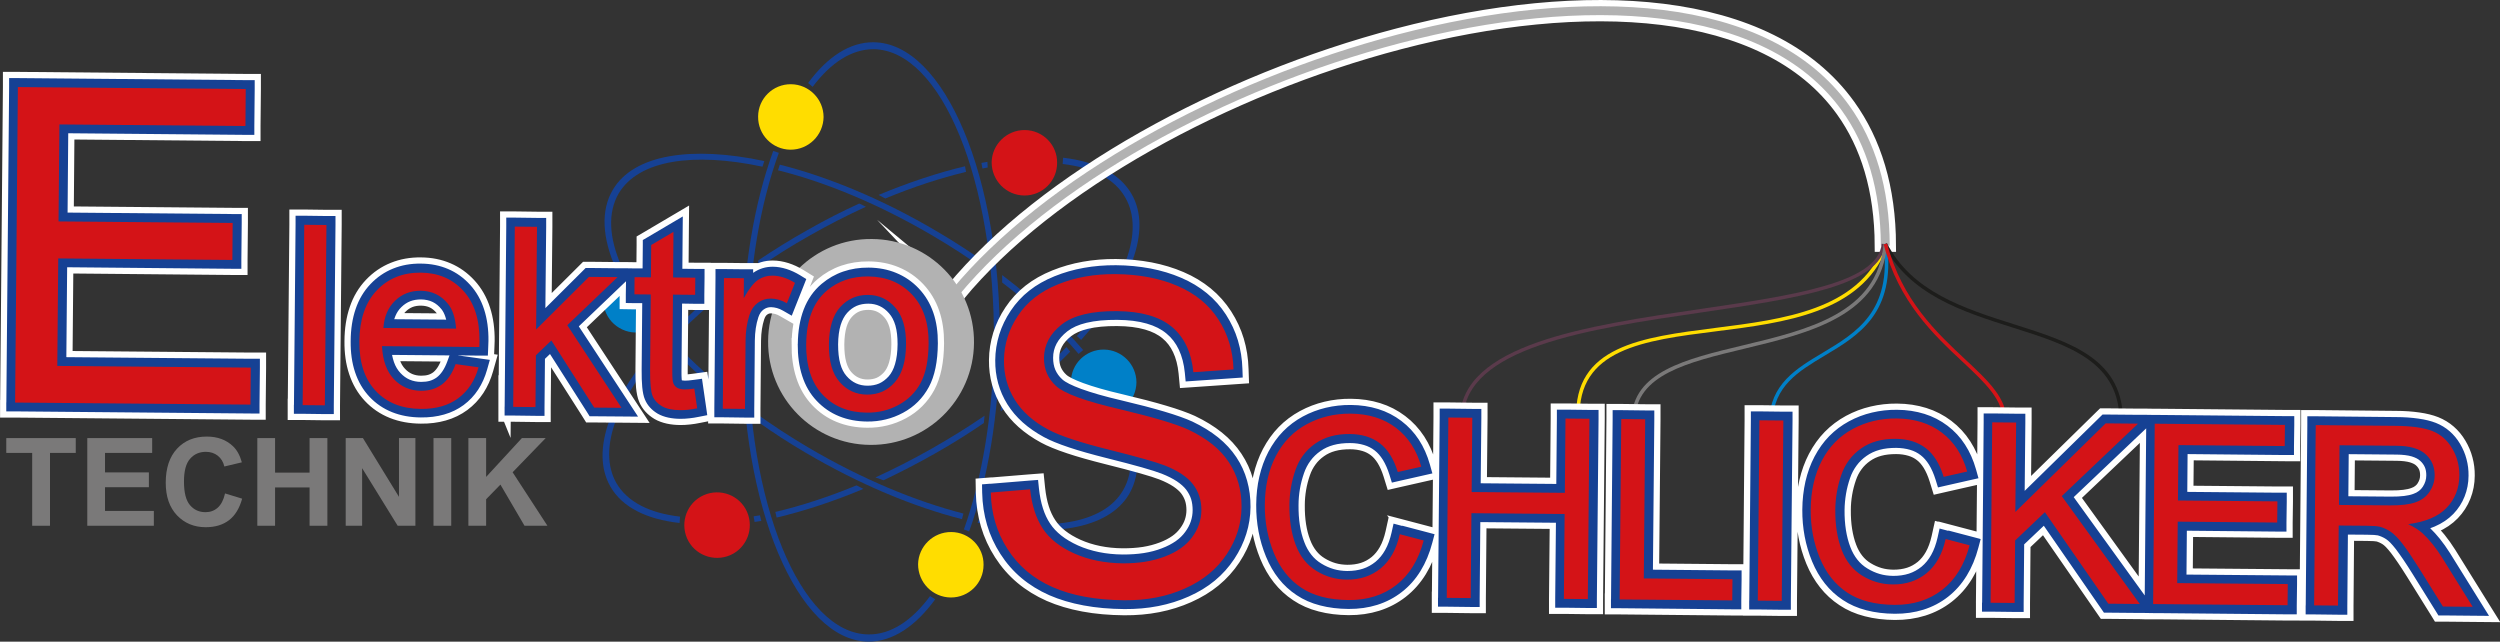 <?xml version="1.0" encoding="UTF-8"?><svg id="Ebene_1" xmlns="http://www.w3.org/2000/svg" width="342.56" height="87.92" viewBox="0 0 342.56 87.92"><rect x="0" y="0" width="342.56" height="87.92" fill="#333333" stroke="none"/><defs><style>.cls-1,.cls-2{fill:#7a7979;}.cls-3{stroke-width:1.7px;}.cls-3,.cls-4{fill:none;stroke:#fff;stroke-miterlimit:22.93;}.cls-5{fill:#0080c8;}.cls-5,.cls-6,.cls-7,.cls-8,.cls-9,.cls-2,.cls-10,.cls-11{fill-rule:evenodd;}.cls-6{fill:#b2b2b2;}.cls-7{fill:#1d1d1b;}.cls-8{fill:#5a3a4b;}.cls-9{fill:#164194;}.cls-10{fill:#fd0;}.cls-11{fill:#d41317;}.cls-4{stroke-width:1.7px;}</style></defs><path class="cls-5" d="M91.02,43.34c1.26-2.13,.55-4.88-1.58-6.15-2.15-1.23-4.9-.52-6.16,1.63-1.25,2.12-.54,4.87,1.58,6.11,2.15,1.28,4.9,.56,6.16-1.58"/><path class="cls-11" d="M102.16,69.73c-1.22-2.15-3.96-2.9-6.13-1.68-2.14,1.22-2.9,3.96-1.68,6.13,1.22,2.14,3.96,2.9,6.13,1.68,2.14-1.22,2.9-3.96,1.68-6.13"/><path class="cls-11" d="M140.35,26.79c2.47,.02,4.5-1.97,4.5-4.47,.04-2.45-1.95-4.48-4.42-4.5-2.48-.02-4.51,1.97-4.55,4.42,0,2.5,1.99,4.52,4.47,4.55"/><path class="cls-5" d="M151.17,56.87c2.48,.02,4.51-1.97,4.55-4.47,0-2.45-1.99-4.48-4.47-4.5-2.47-.02-4.5,1.97-4.5,4.42-.04,2.5,1.95,4.52,4.42,4.55"/><path class="cls-10" d="M108.3,20.51c2.48,.02,4.51-1.97,4.55-4.47,0-2.45-1.99-4.48-4.47-4.5-2.47-.02-4.49,1.97-4.5,4.42-.04,2.5,1.95,4.52,4.42,4.55"/><path class="cls-10" d="M130.27,81.87c2.47,.02,4.5-1.97,4.5-4.47,.04-2.45-1.95-4.48-4.42-4.5-2.48-.02-4.51,1.97-4.55,4.42,0,2.5,1.99,4.52,4.47,4.55"/><path class="cls-9" d="M132.08,72.53c2.48-6.93,4.01-15.83,4.11-25.54,.18-22.14-7.2-40.15-16.49-40.25-3.02,0-5.86,1.85-8.35,5.16l-.62-.53c2.64-3.58,5.71-5.61,8.97-5.58,9.74,.09,17.47,18.54,17.3,41.22-.11,9.79-1.66,18.78-4.21,25.82l-.72-.29Z"/><path class="cls-9" d="M128.16,82.1c-2.7,3.71-5.84,5.83-9.17,5.82-9.74-.1-17.48-18.55-17.3-41.22,.1-9.89,1.68-18.95,4.26-26.01l.77,.25c-2.54,6.97-4.12,15.92-4.21,25.78-.19,22.13,7.19,40.14,16.49,40.21,3.05,.04,5.94-1.87,8.44-5.25l.72,.44Z"/><path class="cls-9" d="M137.33,37.7c4.39,3.32,8.14,6.83,11.09,10.27l-.63,.52c-2.8-3.3-6.28-6.59-10.47-9.78v-1.01Z"/><path class="cls-9" d="M135.03,37.01c-2.13-1.55-4.57-3.15-7.16-4.67-7.33-4.32-14.7-7.37-21.27-9.01l.25-.77c6.64,1.68,14.07,4.74,21.47,9.11,2.37,1.39,4.65,2.86,6.63,4.28l.09,1.06Z"/><path class="cls-9" d="M154.24,56.8c1.9,4.2,2.18,8,.48,10.9-2.88,4.88-10.82,6.06-20.76,3.94l.25-.76c9.45,2.01,16.97,.92,19.66-3.67,1.59-2.68,1.35-6.18-.34-10.08l.72-.33Z"/><path class="cls-9" d="M131.81,71.14c-6.65-1.7-14.05-4.77-21.42-9.11-2.42-1.42-4.52-2.79-6.68-4.33l-.18-1.1c2.28,1.64,4.68,3.22,7.3,4.76,7.29,4.29,14.64,7.33,21.18,9.01l-.2,.77Z"/><path class="cls-9" d="M101.51,56.1c-4.64-3.47-8.49-7.11-11.57-10.75l.63-.47c2.88,3.4,6.46,6.81,10.8,10.12l.13,1.11Z"/><path class="cls-9" d="M84.36,36.76c-1.82-4.16-2.08-7.9-.39-10.75,2.86-4.87,10.82-6.06,20.76-3.94l-.25,.77c-9.5-2.02-16.98-.91-19.71,3.67-1.52,2.63-1.32,6.05,.35,9.89l-.77,.38Z"/><path class="cls-9" d="M120.39,26.71c4.05-1.69,8.12-3.04,11.84-3.93l.14,.77c-3.52,.85-7.2,2.05-11.07,3.65l-.91-.49Z"/><path class="cls-9" d="M103.9,35.68c2.02-1.36,4.33-2.81,6.75-4.16,2.41-1.38,4.71-2.55,7.09-3.63l.91,.44c-2.52,1.15-5.05,2.44-7.57,3.87-2.65,1.49-5.15,3.06-7.29,4.59l.11-1.1Z"/><path class="cls-9" d="M101.53,38.35c-3.31,2.47-6.35,5.11-8.9,7.74l-.57-.53c2.74-2.85,5.94-5.6,9.57-8.26l-.1,1.05Z"/><path class="cls-9" d="M147.57,46.04c6.48-7.21,9.3-14.28,6.64-18.94-1.47-2.62-4.52-4.16-8.6-4.63l.06-.86c4.46,.52,7.79,2.16,9.41,5.02,2.8,4.94-.14,12.4-6.94,19.95l-.57-.53Z"/><path class="cls-9" d="M146.64,48.19c-2.7,2.77-5.9,5.54-9.52,8.17l.11-1.1c3.39-2.48,6.38-5.08,8.9-7.7l.52,.63Z"/><path class="cls-3" d="M130.42,39.72c12.62-15.31,36.98-28.67,61.1-34.99C204.28,1.39,216.98,.02,227.85,1.36c10.96,1.35,20.07,5.47,25.55,13.1,3.52,4.9,5.53,11.23,5.55,19.2h-1.22c-.03-7.69-1.96-13.79-5.33-18.49-5.26-7.33-14.08-11.29-24.71-12.6-10.71-1.32-23.25,.04-35.87,3.34-23.9,6.26-48.02,19.47-60.47,34.58l-.94-.78Z"/><path class="cls-6" d="M130.41,39.72c12.62-15.31,36.98-28.67,61.1-34.99C204.27,1.4,216.96,.02,227.84,1.36c10.95,1.35,20.06,5.47,25.55,13.1,3.52,4.9,5.53,11.23,5.55,19.2h-1.22c-.03-7.69-1.96-13.79-5.33-18.49-5.26-7.33-14.08-11.29-24.71-12.6-10.71-1.32-23.25,.04-35.86,3.35-23.9,6.26-48.01,19.47-60.47,34.58l-.94-.78Z"/><path class="cls-9" d="M134.8,57.97c-2.03,1.4-4.34,2.85-6.75,4.21-2.39,1.36-4.78,2.57-6.99,3.63l-1.1-.39c2.49-1.15,5.03-2.43,7.66-3.92,2.65-1.51,5.09-3.02,7.29-4.54l-.1,1.01Z"/><path class="cls-6" d="M119.23,60.96c7.79,.08,14.17-6.19,14.23-13.98,.08-7.8-6.19-14.18-13.98-14.23-7.8-.09-14.18,6.18-14.23,13.98-.08,7.79,6.18,14.17,13.98,14.23"/><path class="cls-9" d="M118.31,66.99c-4.03,1.69-8.09,3.03-11.89,3.93l-.18-.77c3.55-.84,7.35-2.08,11.12-3.64l.96,.49Z"/><path class="cls-9" d="M104.31,71.38c-.28,.05-.63,.11-.91,.14l-.14-.77c.3-.05,.58-.1,.87-.14l.19,.77Z"/><path class="cls-9" d="M93.12,71.66c-4.51-.5-7.88-2.15-9.5-5.02-2.8-4.94,.13-12.39,6.94-19.95l.57,.53c-6.5,7.24-9.3,14.28-6.69,18.94,1.52,2.63,4.59,4.16,8.74,4.63l-.06,.86Z"/><path class="cls-9" d="M135.34,22.95l-.72,.14-.14-.77s.34-.05,.82-.14l.04,.77Z"/><path class="cls-7" d="M258.55,33.31c3.39,6.67,10.63,8.97,17.38,11.11,7.92,2.51,15.16,4.8,14.97,13.6h-.48c.18-8.45-6.9-10.69-14.64-13.14-6.84-2.17-14.19-4.5-17.67-11.35l.43-.22Z"/><path class="cls-5" d="M258.57,33.39c1.18,9.53-3.85,12.54-8.56,15.35-3.58,2.14-6.97,4.17-7.12,8.99h-.48c.16-5.09,3.66-7.19,7.36-9.4,4.58-2.74,9.47-5.66,8.33-14.88l.48-.06Z"/><path class="cls-10" d="M215.98,57.37c-.35-9.97,8.95-11.15,19.08-12.44,9.38-1.19,19.48-2.47,22.99-11.03l.45,.18c-3.62,8.82-13.87,10.12-23.38,11.32-9.9,1.25-18.99,2.41-18.66,11.94l-.48,.02Z"/><path class="cls-8" d="M200.04,57.39c.13-10.23,17.35-12.76,33.03-15.06,12.65-1.86,24.27-3.56,24.77-8.93l.48,.04c-.54,5.75-12.34,7.48-25.19,9.37-15.48,2.27-32.5,4.77-32.62,14.59h-.48Z"/><path class="cls-2" d="M223.57,57.47c.11-6.52,7.4-8.27,15.3-10.16,8.85-2.12,18.47-4.43,19.22-13.9l.48,.04c-.77,9.82-10.58,12.17-19.59,14.34-7.71,1.85-14.82,3.55-14.93,9.7h-.48Z"/><path class="cls-11" d="M274.44,57.86c.13-3-2.38-5.35-5.51-8.28-3.92-3.66-8.78-8.21-10.82-16.1l.47-.12c2,7.76,6.82,12.25,10.69,15.87,3.23,3.01,5.81,5.43,5.67,8.65l-.48-.02Z"/><path class="cls-4" d="M135.69,66.29l5.38-.44,1.17-.09,.12,1.17c.11,1.01,.29,1.93,.55,2.73,.25,.79,.58,1.49,.99,2.1h0c.39,.59,.9,1.13,1.52,1.62,.64,.51,1.41,.96,2.29,1.36h0c.89,.4,1.85,.7,2.87,.91,1.02,.21,2.11,.32,3.27,.33,1.03,0,2-.06,2.89-.2,.88-.14,1.7-.36,2.46-.65,.75-.28,1.39-.62,1.93-1,.51-.36,.93-.78,1.27-1.24,.35-.47,.61-.96,.77-1.45,.16-.48,.25-1,.25-1.54,0-.55-.07-1.06-.22-1.52-.15-.46-.38-.89-.68-1.29h0c-.31-.4-.73-.77-1.26-1.13-.57-.38-1.27-.73-2.1-1.06-.57-.22-1.47-.51-2.7-.86-1.27-.36-2.88-.78-4.83-1.27-2.03-.51-3.74-.99-5.14-1.46-1.47-.49-2.62-.96-3.46-1.42h0c-1.1-.6-2.07-1.27-2.9-2.01-.85-.76-1.55-1.59-2.11-2.49h0c-.56-.9-.98-1.86-1.26-2.87-.28-1.01-.41-2.07-.4-3.17,.01-1.2,.2-2.38,.55-3.52,.36-1.14,.88-2.22,1.57-3.25h0c.7-1.05,1.55-1.98,2.56-2.77,.99-.78,2.14-1.43,3.45-1.96h0c1.26-.51,2.61-.9,4.02-1.15,1.41-.25,2.87-.37,4.39-.36,1.66,.01,3.24,.17,4.74,.45,1.49,.29,2.89,.71,4.19,1.27h0c1.32,.56,2.49,1.27,3.52,2.11,1.04,.85,1.91,1.84,2.63,2.95h0c.71,1.11,1.26,2.28,1.63,3.52,.37,1.24,.58,2.55,.62,3.93l.04,1.16-1.16,.08-5.5,.38-1.16,.08-.11-1.17c-.12-1.23-.4-2.29-.83-3.2-.41-.87-.97-1.61-1.68-2.19h0c-.71-.6-1.62-1.06-2.71-1.37-1.14-.33-2.49-.5-4.05-.51-1.64-.01-3.04,.12-4.2,.4-1.1,.26-1.97,.66-2.63,1.17-.66,.52-1.16,1.09-1.48,1.7-.31,.58-.47,1.23-.47,1.93,0,.61,.1,1.16,.3,1.64,.21,.48,.52,.92,.95,1.31,.43,.4,1.3,.83,2.59,1.31,1.4,.51,3.22,1.04,5.47,1.56,2.37,.56,4.35,1.08,5.93,1.55,1.65,.49,2.93,.95,3.85,1.37h0c1.34,.64,2.5,1.35,3.5,2.15,1.02,.82,1.86,1.73,2.52,2.73h0c.66,.99,1.15,2.06,1.47,3.21,.32,1.14,.48,2.35,.47,3.61-.01,1.26-.2,2.49-.58,3.69-.37,1.19-.92,2.33-1.65,3.44-.74,1.11-1.62,2.1-2.67,2.96-1.03,.85-2.21,1.57-3.56,2.17-1.32,.59-2.72,1.03-4.2,1.32-1.48,.29-3.03,.42-4.64,.41-2.01-.02-3.87-.18-5.58-.5-1.73-.32-3.3-.79-4.7-1.4-1.42-.63-2.69-1.41-3.81-2.35-1.12-.94-2.08-2.04-2.89-3.3h0c-.8-1.24-1.41-2.57-1.83-3.98-.41-1.4-.64-2.88-.67-4.43l-.02-1.13,1.13-.09Zm56.44,5.74l3.27,.86,1.17,.31-.31,1.17c-.38,1.45-.92,2.74-1.61,3.86-.7,1.14-1.55,2.1-2.56,2.89-1.01,.79-2.13,1.37-3.36,1.76-1.21,.38-2.53,.57-3.93,.56-1.42-.01-2.72-.17-3.9-.48-1.21-.31-2.28-.78-3.22-1.41-.94-.62-1.76-1.37-2.46-2.26-.69-.87-1.27-1.88-1.74-3.02-.46-1.12-.8-2.27-1.02-3.44-.22-1.18-.33-2.4-.32-3.66,.01-1.37,.15-2.66,.43-3.86,.28-1.21,.69-2.35,1.24-3.4,.56-1.06,1.23-2,2.01-2.8,.79-.81,1.7-1.49,2.71-2.04,1-.54,2.05-.94,3.15-1.2,1.1-.26,2.24-.39,3.42-.38,1.35,.01,2.61,.2,3.76,.56,1.16,.36,2.22,.91,3.17,1.63h0c.95,.72,1.75,1.58,2.41,2.59,.64,.99,1.14,2.11,1.5,3.38l.34,1.22-1.24,.28-3.22,.73-1.09,.25-.33-1.07c-.25-.8-.55-1.48-.9-2.05-.34-.54-.71-.97-1.13-1.29h0c-.42-.33-.91-.58-1.45-.74-.57-.17-1.21-.27-1.92-.27-.84,0-1.6,.08-2.28,.27-.66,.18-1.26,.46-1.78,.83-.53,.37-.99,.81-1.36,1.32-.38,.51-.68,1.08-.9,1.73-.24,.7-.43,1.42-.55,2.14-.12,.71-.19,1.45-.19,2.21-.02,1.96,.24,3.65,.79,5.07,.25,.67,.58,1.25,.97,1.74,.38,.48,.83,.88,1.36,1.2,.55,.34,1.12,.59,1.7,.76,.58,.17,1.2,.25,1.85,.26,.79,0,1.5-.1,2.15-.31,.64-.21,1.21-.53,1.73-.95h0c.52-.43,.96-.97,1.32-1.61,.38-.67,.67-1.48,.88-2.4l.27-1.22,1.2,.32Zm4.92,9.88l.22-24.71v-1.21h1.22l3.28,.04h1.21v1.22l-.09,8.97,10.36,.09,.08-8.97v-1.21h1.22l3.28,.04h1.21v1.22l-.23,24.71v1.21h-1.22l-3.28-.04h-1.21v-1.22l.1-10.42-10.36-.09-.09,10.42v1.21h-1.22l-3.28-.04h-1.21v-1.22Zm23.7,.21l.22-24.71v-1.21h1.22l3.28,.04h1.21v1.22l-.19,20.6,10.94,.1h1.21v1.22l-.04,2.9v1.21h-1.22l-15.43-.15h-1.21v-1.22Zm18.94,.17l.21-24.71v-1.21h1.22l3.28,.04h1.21v1.22l-.23,24.71v1.21h-1.22l-3.28-.04h-1.21v-1.22Zm27.27-9.6l3.27,.86,1.17,.31-.31,1.17c-.38,1.45-.92,2.74-1.61,3.86-.7,1.14-1.55,2.1-2.56,2.89-1.01,.79-2.13,1.37-3.36,1.76-1.22,.38-2.53,.57-3.93,.56-1.42-.01-2.72-.17-3.9-.48-1.21-.31-2.28-.78-3.22-1.41-.94-.62-1.76-1.37-2.46-2.26-.69-.87-1.28-1.88-1.75-3.02-.46-1.12-.8-2.27-1.02-3.44-.22-1.18-.33-2.4-.32-3.66,.01-1.37,.16-2.66,.43-3.86,.28-1.21,.69-2.35,1.24-3.4,.56-1.06,1.23-2,2.01-2.8,.79-.81,1.7-1.49,2.71-2.04,1-.54,2.05-.94,3.16-1.2,1.1-.26,2.24-.39,3.42-.38,1.36,.01,2.61,.2,3.76,.56,1.16,.36,2.22,.91,3.17,1.63h0c.95,.72,1.75,1.58,2.4,2.59,.64,.99,1.14,2.11,1.5,3.38l.34,1.22-1.24,.28-3.22,.73-1.09,.25-.33-1.07c-.25-.8-.55-1.48-.9-2.05-.34-.54-.71-.97-1.13-1.29h0c-.42-.33-.91-.58-1.45-.74-.57-.17-1.21-.27-1.92-.27-.84,0-1.6,.08-2.28,.27-.66,.18-1.26,.46-1.78,.83-.53,.37-.99,.81-1.36,1.32-.38,.51-.68,1.08-.9,1.73-.24,.7-.43,1.42-.55,2.15-.12,.71-.19,1.45-.19,2.21-.02,1.95,.25,3.65,.79,5.07,.25,.67,.58,1.25,.97,1.74,.38,.48,.83,.88,1.36,1.2,.55,.34,1.12,.59,1.7,.76,.58,.17,1.2,.25,1.85,.26,.79,0,1.5-.1,2.15-.31,.64-.21,1.21-.53,1.73-.95h0c.52-.43,.96-.97,1.32-1.61,.38-.67,.67-1.48,.88-2.4l.27-1.22,1.2,.32Zm4.64,9.88l.22-24.71v-1.21h1.22l3.28,.04h1.21v1.22l-.09,9.35,10.31-10.11,.36-.35h.49l4.43,.04h1.08l1.21,.02h.69l17.15,.16h1.21v1.22l-.04,2.9v1.21h-1.22l-13.36-.13-.05,5.18,12.43,.11h1.21v1.22l-.04,2.9v1.21h-1.22l-12.42-.12-.05,6.01,13.94,.12h1.21v1.22l-.04,2.9v1.21h-1.22l-17.88-.17h-1.75l-.63-.02-4.31-.04h-.62l-.36-.52-7.88-11.39-2.69,2.55-.07,8.05v1.21h-1.22l-3.28-.04h-1.21v-1.22Zm22.49-23.88l-.25,.23-9.69,9.2,9.73,13.47,.2-22.9Zm21.85,24.27l.22-24.71v-1.21h1.22l10.95,.11c1.13,0,2.15,.08,3.06,.21,.93,.13,1.73,.33,2.39,.59,.7,.28,1.33,.66,1.88,1.14,.55,.48,1.03,1.05,1.43,1.73,.39,.66,.69,1.35,.88,2.09,.2,.74,.29,1.49,.28,2.27,0,1.01-.19,1.96-.54,2.85-.35,.89-.87,1.69-1.54,2.39-.68,.71-1.54,1.29-2.57,1.73-.19,.08-.39,.16-.6,.23,.45,.44,.89,.92,1.31,1.44,.48,.6,.94,1.24,1.38,1.94h0l4.21,6.77,1.16,1.86-2.2-.02-4.08-.04h-.66l-.35-.57-3.22-5.17h0c-.44-.7-.85-1.34-1.23-1.9-.39-.57-.73-1.05-1.02-1.43h0c-.28-.36-.54-.66-.77-.9-.21-.21-.41-.38-.58-.49h0c-.18-.12-.37-.22-.57-.31-.19-.08-.37-.15-.56-.2h0c-.12-.02-.29-.04-.52-.06-.25-.02-.58-.03-1-.03l-2.58-.02-.08,9.77v1.21h-1.22l-3.28-.04h-1.21v-1.22Zm5.83-14.96l5.81,.05c.71,0,1.33-.02,1.84-.09,.48-.06,.9-.15,1.25-.28h0c.3-.1,.56-.24,.78-.41,.21-.16,.39-.35,.53-.57h0c.16-.25,.28-.5,.36-.76,.08-.25,.12-.52,.12-.81,0-.42-.06-.8-.2-1.12-.14-.32-.35-.61-.64-.87-.28-.26-.67-.45-1.15-.6-.55-.16-1.23-.24-2.04-.25l-6.6-.06-.05,5.77ZM.87,55.14L1.25,11.91v-1.21h1.22l31.22,.28h1.21v1.22l-.05,5.07v1.21h-1.22l-24.28-.22-.09,10.87,22.65,.2h1.21v1.22l-.05,5.07v1.21h-1.22l-22.65-.21-.11,12.32,25.31,.22h1.21v1.22l-.05,5.07v1.21h-1.22l-32.25-.29H.86v-1.22Zm39.41,.34l.22-24.71v-1.21h1.22l3.04,.04h1.21v1.22l-.23,24.71v1.21h-1.22l-3.04-.04h-1.21v-1.22Zm22.48-6.78l3,.42,1.36,.19-.37,1.32c-.29,1.03-.7,1.95-1.23,2.76-.54,.83-1.21,1.53-1.99,2.11-.79,.58-1.68,1.02-2.68,1.3-.97,.28-2.03,.41-3.18,.4-1.45-.01-2.76-.25-3.94-.72-1.2-.48-2.24-1.19-3.12-2.13-.88-.94-1.53-2.06-1.96-3.36-.42-1.26-.62-2.68-.6-4.27,.01-1.63,.24-3.09,.68-4.38,.45-1.33,1.13-2.46,2.03-3.41,.9-.95,1.94-1.66,3.11-2.13,1.16-.47,2.43-.7,3.82-.68,1.35,.01,2.59,.26,3.71,.74,1.13,.48,2.13,1.2,3,2.15,.87,.95,1.52,2.09,1.94,3.4,.41,1.27,.61,2.71,.59,4.31,0,.11-.01,.39-.03,.84l-.05,1.17h-1.16l-2.93-.04Zm-1.15,0l-7.89-.07c.07,.35,.16,.68,.26,.98,.21,.6,.51,1.1,.89,1.5h0c.38,.41,.8,.71,1.26,.91,.47,.2,1,.31,1.59,.31,.44,0,.84-.05,1.19-.15,.34-.1,.65-.26,.93-.46h0c.28-.21,.54-.49,.78-.84,.26-.38,.49-.85,.69-1.4l.28-.77Zm-7.61-4.96l7.14,.06c-.03-.13-.07-.26-.11-.38h0c-.14-.43-.32-.78-.53-1.04h0c-.36-.45-.77-.79-1.23-1.01-.46-.22-.98-.33-1.58-.34-.55,0-1.04,.08-1.48,.25-.43,.17-.83,.43-1.19,.78-.36,.34-.64,.76-.84,1.24h0c-.06,.14-.11,.28-.16,.43Zm15.15,12l.22-24.71v-1.21h1.22l3.04,.04h1.21v1.22l-.11,11.14,5.16-5.14,.36-.36h.5l3.92,.04h1.13l1.21,.02h1.04l.03-3.21v-.68l.6-.35,3.05-1.8,1.83-1.08-.02,2.13-.04,5.04,1.83,.02h1.21v1.22l-.03,2.35v1.21h-1.22l-1.83-.03-.08,9.28c0,.42,0,.75,.02,.96,.01,.14,.02,.22,.02,.23v.02h0l.02,.02s.03,0,.07,.02c.08,.02,.2,.03,.35,.03,.28,0,.67-.03,1.15-.1l1.18-.16,.17,1.18,.39,2.68,.16,1.13-1.12,.22c-.48,.1-.92,.17-1.32,.21-.43,.05-.84,.07-1.21,.07-.62,0-1.18-.06-1.7-.17-.55-.12-1.03-.3-1.45-.54h0c-.4-.24-.75-.52-1.04-.84-.3-.33-.54-.7-.71-1.12h0c-.17-.4-.29-.96-.36-1.68h0c-.06-.66-.09-1.46-.08-2.39l.08-9.11h-1.04l-1.21-.02v-1.21l.03-1.77-.3,.28-6.17,5.9,6.88,10.48,1.24,1.89-2.25-.02-3.74-.03h-.65l-.35-.56-5.08-7.97-.69,.66-.06,6.6v1.21h-1.22l-3.04-.04h-1.21v-1.22Zm28.73,.25l.16-17.91v-1.21h1.22l2.73,.03h1.21v.49l.04-.03h0c.4-.27,.82-.48,1.26-.61,.45-.14,.91-.2,1.38-.2,.63,0,1.26,.11,1.9,.31,.62,.2,1.23,.48,1.84,.85l.86,.53-.37,.94-1.11,2.79-.51,1.29-1.2-.69c-.29-.16-.56-.29-.84-.36-.26-.07-.52-.11-.78-.12-.21,0-.39,.02-.56,.08-.17,.05-.33,.14-.5,.26h0c-.15,.11-.28,.25-.4,.42-.12,.18-.22,.39-.3,.63-.16,.48-.27,.98-.35,1.5-.08,.52-.12,1.08-.13,1.67l-.08,9.36v1.21h-1.22l-3.04-.04h-1.21v-1.22Zm11.44-8.86c.02-1.79,.29-3.37,.81-4.73,.54-1.41,1.36-2.58,2.45-3.5,.89-.75,1.88-1.32,2.96-1.69,1.08-.37,2.24-.55,3.48-.54,1.38,.01,2.64,.25,3.79,.73,1.16,.48,2.19,1.18,3.08,2.12,.89,.94,1.56,2.05,2,3.33,.43,1.25,.63,2.65,.62,4.2-.02,2.49-.43,4.48-1.23,5.97-.41,.76-.91,1.44-1.5,2.03-.59,.59-1.27,1.1-2.04,1.51h0c-.76,.41-1.54,.71-2.36,.91-.82,.2-1.67,.3-2.55,.29-1.41-.01-2.68-.25-3.84-.72-1.17-.47-2.2-1.18-3.09-2.12-.89-.94-1.55-2.07-1.98-3.41-.42-1.29-.62-2.75-.61-4.38Zm5.52,.05c0,1.04,.09,1.93,.3,2.67,.19,.68,.48,1.25,.86,1.68,.38,.44,.81,.77,1.29,.99,.47,.22,1,.33,1.59,.33,.58,0,1.11-.1,1.58-.3h0c.47-.21,.91-.54,1.3-.97h0c.38-.43,.68-.99,.88-1.69,.23-.76,.34-1.67,.35-2.73,0-.99-.09-1.84-.3-2.57-.2-.67-.48-1.22-.87-1.66-.38-.44-.81-.77-1.28-.99h0c-.47-.22-.99-.33-1.56-.33-.6,0-1.13,.1-1.6,.3-.48,.21-.91,.53-1.3,.96-.38,.43-.68,.98-.89,1.66-.22,.73-.34,1.62-.35,2.66Z"/><path class="cls-9" d="M135.69,66.29l5.38-.44,1.17-.09,.12,1.17c.11,1.01,.29,1.93,.55,2.73,.25,.79,.58,1.49,.99,2.1h0c.39,.59,.9,1.13,1.52,1.62,.64,.51,1.41,.96,2.29,1.36h0c.89,.4,1.85,.7,2.87,.91,1.02,.21,2.11,.32,3.27,.33,1.03,0,2-.06,2.89-.2,.88-.14,1.7-.35,2.46-.65,.75-.28,1.39-.62,1.93-1,.51-.36,.93-.77,1.27-1.24,.35-.47,.61-.96,.77-1.45,.16-.48,.25-1,.25-1.54,0-.55-.07-1.06-.21-1.52-.15-.46-.38-.89-.68-1.29h0c-.31-.4-.73-.77-1.26-1.13-.57-.38-1.27-.73-2.1-1.06-.57-.22-1.47-.51-2.7-.86-1.27-.36-2.88-.78-4.83-1.27-2.03-.51-3.74-.99-5.14-1.46-1.47-.49-2.62-.96-3.46-1.42h0c-1.1-.6-2.07-1.27-2.9-2.01-.85-.76-1.55-1.59-2.11-2.49h0c-.56-.9-.98-1.86-1.26-2.87-.28-1.01-.41-2.07-.4-3.17,.01-1.2,.2-2.38,.55-3.52,.36-1.14,.88-2.22,1.57-3.25h0c.7-1.05,1.55-1.98,2.56-2.77,.99-.78,2.14-1.43,3.45-1.96h0c1.26-.51,2.61-.9,4.02-1.15,1.41-.25,2.87-.37,4.39-.36,1.66,.01,3.24,.17,4.74,.45,1.49,.29,2.89,.71,4.19,1.27h0c1.32,.56,2.49,1.27,3.52,2.11,1.04,.85,1.91,1.84,2.63,2.95h0c.71,1.11,1.26,2.28,1.63,3.52,.37,1.24,.58,2.55,.62,3.93l.04,1.16-1.16,.08-5.5,.38-1.16,.08-.11-1.17c-.12-1.23-.4-2.29-.83-3.2-.41-.87-.97-1.61-1.68-2.19h0c-.71-.6-1.62-1.06-2.71-1.37-1.14-.33-2.49-.5-4.05-.51-1.64-.01-3.04,.12-4.2,.4-1.1,.26-1.97,.66-2.63,1.17-.66,.52-1.16,1.09-1.48,1.7-.31,.59-.47,1.23-.47,1.93,0,.61,.1,1.16,.3,1.64,.21,.48,.52,.92,.95,1.31,.43,.4,1.3,.83,2.59,1.31,1.4,.51,3.22,1.04,5.47,1.56,2.37,.56,4.35,1.08,5.93,1.55,1.65,.49,2.93,.95,3.85,1.37h0c1.34,.64,2.5,1.35,3.5,2.15,1.02,.82,1.86,1.73,2.52,2.73h0c.66,.99,1.15,2.06,1.47,3.21,.32,1.14,.48,2.35,.47,3.61-.01,1.26-.2,2.49-.58,3.69-.37,1.19-.92,2.33-1.65,3.44-.74,1.11-1.62,2.1-2.66,2.96-1.03,.85-2.21,1.57-3.56,2.17-1.32,.59-2.72,1.03-4.2,1.32-1.48,.29-3.03,.42-4.64,.41-2.01-.02-3.87-.18-5.58-.5-1.73-.32-3.3-.79-4.7-1.4-1.42-.63-2.69-1.41-3.81-2.35-1.12-.94-2.08-2.04-2.89-3.3h0c-.8-1.24-1.41-2.57-1.83-3.98-.41-1.4-.64-2.88-.67-4.43l-.02-1.13,1.13-.09Zm56.44,5.74l3.27,.86,1.17,.31-.31,1.17c-.38,1.45-.92,2.74-1.61,3.86-.7,1.14-1.55,2.1-2.57,2.89-1.01,.79-2.13,1.37-3.36,1.76-1.21,.38-2.53,.57-3.93,.56-1.42-.01-2.72-.17-3.9-.48-1.21-.31-2.28-.78-3.22-1.41-.94-.62-1.76-1.37-2.46-2.26-.69-.87-1.27-1.88-1.74-3.02-.46-1.12-.8-2.27-1.02-3.44-.22-1.18-.33-2.4-.32-3.66,.01-1.37,.15-2.66,.43-3.86,.28-1.21,.69-2.35,1.24-3.4,.56-1.06,1.23-2,2.01-2.8,.79-.81,1.7-1.49,2.71-2.04,1-.54,2.05-.94,3.15-1.2,1.1-.26,2.24-.39,3.42-.38,1.35,.01,2.61,.2,3.76,.56,1.16,.36,2.22,.91,3.17,1.63h0c.95,.72,1.75,1.58,2.41,2.59,.64,.99,1.14,2.11,1.5,3.38l.34,1.22-1.24,.28-3.22,.73-1.09,.25-.33-1.07c-.25-.8-.55-1.48-.9-2.05-.34-.54-.71-.97-1.13-1.29h0c-.42-.33-.91-.58-1.45-.74-.57-.17-1.21-.27-1.92-.27-.84,0-1.6,.08-2.28,.27-.66,.18-1.26,.46-1.78,.83-.53,.37-.99,.81-1.36,1.32-.38,.51-.68,1.08-.9,1.73-.24,.7-.43,1.42-.55,2.14-.12,.71-.19,1.45-.19,2.21-.02,1.96,.24,3.65,.79,5.07,.25,.67,.58,1.25,.97,1.74,.38,.48,.83,.88,1.36,1.2,.55,.34,1.12,.59,1.7,.76,.58,.17,1.2,.25,1.85,.26,.79,0,1.5-.1,2.15-.31,.64-.21,1.21-.53,1.73-.95h0c.52-.43,.96-.97,1.32-1.61,.38-.67,.67-1.48,.88-2.4l.27-1.22,1.2,.32Zm4.92,9.88l.22-24.71v-1.21h1.22l3.28,.04h1.21v1.22l-.09,8.97,10.36,.09,.08-8.97v-1.21h1.22l3.28,.04h1.21v1.22l-.23,24.71v1.21h-1.22l-3.28-.04h-1.21v-1.22l.1-10.42-10.36-.09-.09,10.42v1.21h-1.22l-3.28-.04h-1.21v-1.22Zm23.7,.21l.22-24.71v-1.21h1.22l3.28,.04h1.21v1.22l-.19,20.6,10.94,.1h1.21v1.22l-.04,2.9v1.21h-1.22l-15.43-.15h-1.21v-1.22Zm18.94,.17l.22-24.71v-1.21h1.22l3.28,.04h1.21v1.22l-.23,24.71v1.21h-1.22l-3.28-.04h-1.21v-1.22Zm27.27-9.6l3.27,.86,1.17,.31-.31,1.17c-.38,1.45-.92,2.74-1.61,3.86-.7,1.14-1.55,2.1-2.56,2.89-1.01,.79-2.13,1.37-3.36,1.76-1.22,.38-2.53,.57-3.93,.56-1.42-.01-2.72-.17-3.9-.48-1.21-.31-2.28-.78-3.22-1.41-.94-.62-1.76-1.37-2.46-2.26-.69-.87-1.28-1.88-1.75-3.02-.46-1.12-.8-2.27-1.02-3.44-.22-1.18-.33-2.4-.32-3.66,.01-1.37,.16-2.66,.43-3.86,.28-1.21,.69-2.35,1.24-3.4,.56-1.06,1.23-2,2.01-2.8,.79-.81,1.7-1.49,2.71-2.04,1-.54,2.05-.94,3.16-1.2,1.1-.26,2.24-.39,3.42-.38,1.36,.01,2.61,.2,3.76,.56,1.16,.36,2.22,.91,3.17,1.63h0c.95,.72,1.75,1.58,2.4,2.59,.64,.99,1.14,2.11,1.5,3.38l.34,1.22-1.24,.28-3.22,.73-1.09,.25-.33-1.07c-.25-.8-.55-1.48-.9-2.05-.34-.54-.71-.97-1.13-1.29h0c-.42-.33-.91-.58-1.45-.74-.57-.17-1.21-.26-1.92-.27-.84,0-1.6,.08-2.28,.27-.66,.18-1.26,.46-1.78,.83-.53,.37-.99,.81-1.36,1.32-.38,.51-.68,1.08-.9,1.73-.24,.7-.43,1.42-.55,2.15-.12,.71-.19,1.45-.2,2.21-.02,1.95,.25,3.65,.79,5.07,.25,.67,.58,1.25,.97,1.74,.38,.48,.83,.88,1.36,1.2,.55,.34,1.12,.59,1.7,.76,.58,.17,1.2,.25,1.85,.26,.79,0,1.5-.1,2.15-.31,.64-.21,1.21-.53,1.73-.95h0c.52-.43,.96-.97,1.32-1.61,.38-.67,.67-1.48,.88-2.4l.27-1.22,1.2,.32Zm4.64,9.88l.21-24.71v-1.21h1.22l3.28,.04h1.21v1.22l-.09,9.35,10.31-10.11,.36-.35h.49l4.43,.04h1.08l1.21,.02h.7l17.15,.16h1.21v1.22l-.04,2.9v1.21h-1.22l-13.36-.13-.04,5.18,12.42,.11h1.21v1.22l-.04,2.9v1.21h-1.22l-12.43-.12-.05,6.01,13.94,.12h1.21v1.22l-.04,2.9v1.21h-1.22l-17.88-.17h-.55l-1.21-.02h-.63l-4.31-.04h-.62l-.36-.52-7.88-11.39-2.69,2.55-.07,8.05v1.21h-1.22l-3.28-.04h-1.21v-1.22Zm22.49-23.88l-.25,.23-9.69,9.2,9.73,13.47,.2-22.9Zm21.85,24.27l.22-24.71v-1.21h1.22l10.95,.11c1.13,0,2.15,.08,3.06,.21,.93,.13,1.73,.33,2.39,.59,.7,.28,1.33,.66,1.88,1.14,.55,.48,1.03,1.05,1.43,1.73,.39,.66,.69,1.35,.88,2.09,.2,.74,.29,1.49,.28,2.27,0,1.01-.19,1.96-.54,2.85-.35,.89-.87,1.69-1.54,2.39-.69,.71-1.54,1.29-2.57,1.73-.19,.08-.39,.16-.6,.23,.45,.44,.89,.92,1.31,1.44,.48,.6,.94,1.24,1.38,1.94h0l4.21,6.77,1.16,1.86-2.2-.02-4.08-.04h-.66l-.35-.57-3.22-5.17h0c-.44-.7-.85-1.34-1.23-1.9-.39-.57-.73-1.05-1.02-1.43h0c-.28-.36-.54-.66-.77-.9-.21-.21-.41-.38-.58-.49h0c-.18-.12-.37-.22-.57-.31-.19-.08-.37-.15-.56-.2h0c-.12-.02-.29-.04-.52-.06-.25-.02-.58-.03-1-.03l-2.58-.02-.08,9.77v1.21h-1.22l-3.28-.04h-1.21v-1.22Zm5.83-14.96l5.81,.05c.71,0,1.33-.02,1.84-.09,.48-.06,.9-.15,1.25-.28h0c.3-.1,.56-.24,.78-.41,.21-.16,.39-.35,.53-.57h0c.16-.25,.28-.5,.36-.76,.08-.25,.12-.52,.12-.81,0-.42-.06-.8-.2-1.12-.14-.32-.35-.61-.64-.87-.28-.26-.67-.45-1.15-.6-.55-.16-1.23-.24-2.04-.25l-6.6-.06-.05,5.77ZM.87,55.14L1.25,11.91v-1.21h1.22l31.22,.28h1.21v1.22l-.05,5.07v1.21h-1.22l-24.28-.22-.09,10.87,22.65,.2h1.21v1.22l-.05,5.07v1.21h-1.22l-22.65-.21-.11,12.32,25.31,.22h1.21v1.22l-.05,5.07v1.21h-1.22l-32.25-.29H.86v-1.22Zm39.41,.34l.22-24.71v-1.21h1.22l3.04,.04h1.21v1.22l-.23,24.71v1.21h-1.22l-3.04-.04h-1.21v-1.22Zm22.48-6.78l3,.42,1.36,.19-.37,1.32c-.29,1.03-.7,1.95-1.23,2.76-.54,.83-1.21,1.53-1.99,2.11-.79,.58-1.68,1.02-2.68,1.3-.97,.28-2.03,.41-3.18,.4-1.45-.01-2.76-.25-3.94-.72-1.2-.48-2.24-1.19-3.12-2.13-.88-.94-1.53-2.06-1.96-3.36-.42-1.26-.62-2.68-.6-4.27,.01-1.63,.24-3.09,.68-4.38,.45-1.33,1.13-2.46,2.03-3.41,.9-.95,1.94-1.66,3.11-2.13,1.16-.47,2.43-.7,3.82-.68,1.35,.01,2.59,.26,3.71,.74,1.13,.48,2.13,1.2,3,2.15,.87,.95,1.52,2.09,1.94,3.4,.41,1.27,.61,2.71,.59,4.31,0,.11-.01,.39-.03,.84l-.05,1.17h-1.16l-2.93-.04Zm-1.15,0l-7.89-.07c.07,.35,.16,.68,.26,.98,.21,.6,.51,1.1,.89,1.5h0c.38,.41,.8,.71,1.26,.91,.47,.2,1,.31,1.59,.31,.44,0,.84-.05,1.19-.15,.34-.1,.65-.26,.93-.46h0c.28-.21,.54-.49,.78-.84,.26-.38,.49-.85,.69-1.4l.28-.77Zm-7.61-4.96l7.14,.06c-.03-.13-.07-.26-.11-.38h0c-.14-.43-.32-.78-.53-1.04h0c-.36-.45-.77-.79-1.23-1.01-.46-.22-.98-.33-1.58-.34-.55,0-1.04,.08-1.48,.25-.43,.17-.83,.43-1.19,.78-.36,.34-.64,.76-.84,1.24h0c-.06,.14-.11,.28-.16,.43Zm15.15,12l.22-24.71v-1.21h1.22l3.04,.04h1.21v1.22l-.11,11.14,5.16-5.14,.36-.36h.5l3.92,.04h1.13l1.21,.02h1.04l.03-3.21v-.68l.6-.35,3.05-1.8,1.83-1.08-.02,2.13-.04,5.04,1.83,.02h1.21v1.22l-.03,2.35v1.21h-1.22l-1.83-.03-.08,9.28c0,.42,0,.75,.02,.96,.01,.14,.02,.22,.02,.23v.02h0l.02,.02s.03,0,.07,.02c.08,.02,.2,.03,.35,.03,.28,0,.67-.03,1.15-.1l1.18-.16,.17,1.18,.39,2.68,.16,1.13-1.12,.22c-.48,.1-.92,.17-1.32,.21-.43,.05-.84,.07-1.21,.07-.62,0-1.18-.06-1.7-.17-.55-.12-1.03-.3-1.45-.54h0c-.4-.24-.75-.52-1.04-.84-.3-.33-.54-.7-.71-1.12h0c-.17-.4-.29-.96-.36-1.68h0c-.06-.66-.09-1.46-.08-2.39l.08-9.11h-1.04l-1.21-.02v-1.21l.03-1.77-.3,.28-6.17,5.9,6.88,10.48,1.24,1.89-2.25-.02-3.74-.03h-.65l-.35-.56-5.08-7.97-.69,.66-.06,6.6v1.21h-1.22l-3.04-.04h-1.21v-1.22Zm28.73,.25l.16-17.91v-1.21h1.22l2.73,.03h1.21v.49l.04-.03h0c.4-.27,.82-.48,1.26-.61,.45-.14,.91-.2,1.38-.2,.63,0,1.26,.11,1.9,.31,.62,.2,1.23,.48,1.84,.85l.86,.53-.37,.94-1.11,2.79-.51,1.29-1.2-.69c-.29-.16-.56-.29-.84-.36-.26-.07-.52-.11-.78-.12-.21,0-.39,.02-.56,.08-.17,.05-.33,.14-.5,.26h0c-.15,.11-.28,.25-.4,.42-.12,.18-.22,.39-.3,.63-.16,.48-.27,.98-.35,1.49-.08,.52-.12,1.08-.13,1.68l-.08,9.36v1.21h-1.22l-3.04-.04h-1.21v-1.22Zm11.44-8.86c.02-1.79,.29-3.37,.81-4.73,.54-1.41,1.36-2.58,2.45-3.5,.89-.75,1.88-1.32,2.96-1.69,1.08-.37,2.24-.55,3.48-.54,1.38,.01,2.64,.25,3.79,.73,1.16,.48,2.19,1.18,3.08,2.12,.89,.94,1.56,2.05,2,3.33,.43,1.25,.63,2.65,.62,4.2-.02,2.49-.43,4.48-1.23,5.97-.41,.76-.91,1.44-1.5,2.03-.59,.59-1.27,1.1-2.04,1.51h0c-.76,.41-1.54,.71-2.36,.91-.82,.2-1.67,.3-2.55,.29-1.41-.01-2.68-.25-3.84-.72-1.17-.47-2.2-1.18-3.09-2.12-.89-.94-1.55-2.07-1.98-3.41-.42-1.29-.62-2.75-.61-4.38Zm5.52,.05c0,1.04,.09,1.93,.3,2.67,.19,.69,.48,1.25,.86,1.68,.38,.44,.81,.77,1.29,.99,.47,.22,1,.33,1.59,.33,.58,0,1.11-.1,1.58-.3h0c.47-.21,.91-.54,1.3-.97h0c.38-.43,.68-.99,.88-1.69,.23-.76,.34-1.67,.35-2.73,0-.99-.09-1.84-.3-2.57-.2-.67-.48-1.22-.87-1.66-.38-.44-.81-.77-1.28-.99h0c-.47-.22-.99-.33-1.56-.33-.6,0-1.13,.1-1.6,.3-.48,.21-.91,.53-1.3,.96-.38,.43-.68,.98-.89,1.66-.22,.73-.34,1.62-.35,2.66Z"/><path class="cls-11" d="M320.49,69.19l7.02,.06c1.5,.01,2.66-.13,3.5-.43,.84-.3,1.48-.79,1.92-1.47,.44-.67,.67-1.41,.68-2.21,0-1.17-.4-2.14-1.24-2.9-.84-.76-2.17-1.15-3.99-1.16l-7.81-.07-.07,8.18Zm-3.4,13.77l.22-24.71,10.95,.1c2.2,.02,3.87,.26,5.02,.71,1.14,.45,2.05,1.24,2.72,2.37,.67,1.13,1,2.37,.99,3.73-.02,1.75-.6,3.23-1.74,4.42-1.14,1.19-2.9,1.94-5.27,2.24,.87,.42,1.52,.84,1.96,1.25,.95,.88,1.84,1.99,2.67,3.31l4.21,6.77-4.08-.04-3.22-5.17c-.94-1.5-1.71-2.64-2.32-3.43-.61-.79-1.16-1.34-1.65-1.67-.48-.32-.98-.54-1.48-.67-.37-.08-.97-.12-1.82-.13l-3.79-.03-.1,10.97-3.28-.03Zm-22.06-.19l.22-24.71,17.84,.16-.03,2.9-14.56-.13-.07,7.59,13.63,.12-.03,2.9-13.63-.12-.07,8.42,15.15,.13-.03,2.9-18.43-.16Zm-22.27-.19l.22-24.71,3.28,.03-.11,12.25,12.38-12.14,4.43,.04-10.45,9.93,10.69,14.78-4.31-.04-8.69-12.54-4.08,3.88-.07,8.56-3.28-.03Zm-6.15-8.72l3.27,.86c-.71,2.68-1.96,4.71-3.75,6.1-1.79,1.39-3.97,2.08-6.54,2.06-2.66-.02-4.81-.58-6.47-1.68-1.66-1.1-2.91-2.68-3.76-4.74-.85-2.07-1.27-4.27-1.25-6.63,.02-2.57,.53-4.81,1.53-6.72,1-1.91,2.41-3.35,4.23-4.33,1.82-.98,3.82-1.46,6-1.44,2.47,.02,4.54,.67,6.21,1.94,1.67,1.27,2.83,3.05,3.47,5.33l-3.22,.73c-.55-1.8-1.38-3.12-2.46-3.94-1.08-.83-2.45-1.25-4.1-1.27-1.89-.02-3.48,.42-4.76,1.32-1.28,.9-2.19,2.12-2.71,3.64-.53,1.53-.8,3.11-.82,4.74-.02,2.1,.27,3.94,.87,5.51,.6,1.58,1.54,2.75,2.82,3.54,1.28,.79,2.67,1.19,4.17,1.2,1.83,.02,3.37-.5,4.65-1.54,1.27-1.05,2.15-2.6,2.61-4.68Zm-25.75,8.44l.22-24.71,3.28,.03-.22,24.71-3.28-.03Zm-18.93-.17l.22-24.71,3.28,.03-.19,21.81,12.15,.11-.03,2.9-15.43-.13Zm-23.69-.21l.22-24.71,3.28,.03-.09,10.18,12.77,.11,.09-10.18,3.28,.03-.22,24.71-3.28-.03,.1-11.63-12.77-.11-.1,11.63-3.28-.03Zm-6.43-8.72l3.27,.86c-.71,2.68-1.96,4.71-3.75,6.1-1.79,1.39-3.97,2.08-6.54,2.06-2.66-.02-4.82-.58-6.47-1.68-1.66-1.1-2.91-2.68-3.76-4.74-.85-2.07-1.27-4.27-1.25-6.63,.02-2.57,.53-4.81,1.53-6.72,1-1.91,2.41-3.35,4.23-4.33,1.82-.98,3.82-1.46,6-1.44,2.47,.02,4.54,.67,6.21,1.94,1.67,1.27,2.83,3.05,3.47,5.33l-3.22,.73c-.55-1.8-1.38-3.12-2.46-3.94-1.08-.83-2.45-1.25-4.1-1.27-1.89-.02-3.48,.42-4.76,1.32-1.28,.9-2.19,2.11-2.71,3.64-.53,1.53-.8,3.11-.82,4.74-.02,2.1,.27,3.94,.87,5.51,.6,1.58,1.54,2.75,2.82,3.54,1.28,.79,2.67,1.19,4.17,1.2,1.83,.02,3.37-.5,4.65-1.54,1.27-1.05,2.15-2.6,2.61-4.68Zm-56.04-5.71l5.38-.44c.23,2.18,.81,3.96,1.73,5.37,.92,1.4,2.36,2.54,4.32,3.42,1.96,.87,4.17,1.32,6.62,1.35,2.18,.02,4.11-.29,5.79-.93,1.68-.64,2.92-1.52,3.75-2.66,.83-1.13,1.25-2.36,1.26-3.69,.01-1.35-.37-2.53-1.15-3.55-.78-1.01-2.07-1.87-3.87-2.58-1.15-.45-3.71-1.18-7.68-2.17-3.97-.99-6.74-1.91-8.32-2.77-2.05-1.1-3.57-2.47-4.56-4.08-1-1.61-1.49-3.42-1.47-5.4,.02-2.19,.66-4.23,1.92-6.11,1.25-1.89,3.07-3.31,5.46-4.28,2.38-.97,5.04-1.44,7.94-1.41,3.2,.03,6.03,.57,8.46,1.62,2.44,1.05,4.31,2.58,5.61,4.61,1.3,2.01,1.99,4.29,2.06,6.83l-5.5,.38c-.27-2.73-1.25-4.8-2.94-6.21-1.69-1.41-4.2-2.13-7.52-2.16-3.46-.03-6,.58-7.59,1.84-1.59,1.25-2.4,2.78-2.42,4.57-.01,1.55,.54,2.83,1.65,3.85,1.1,1.01,3.96,2.07,8.6,3.15,4.64,1.1,7.82,2.04,9.55,2.84,2.5,1.18,4.35,2.65,5.53,4.45,1.18,1.78,1.76,3.83,1.74,6.14-.02,2.3-.69,4.45-2.03,6.47-1.34,2.02-3.23,3.58-5.71,4.69-2.48,1.11-5.25,1.65-8.34,1.62-3.91-.04-7.17-.64-9.8-1.8-2.64-1.16-4.69-2.89-6.17-5.2-1.49-2.3-2.25-4.89-2.31-7.78Z"/><path class="cls-11" d="M113.58,47.18c-.02,2.29,.46,4.01,1.46,5.15,1,1.15,2.25,1.73,3.78,1.74,1.51,.01,2.77-.54,3.78-1.68,1.01-1.14,1.53-2.87,1.55-5.21,.02-2.21-.47-3.89-1.47-5.03-1-1.15-2.25-1.73-3.74-1.74-1.52-.01-2.79,.54-3.81,1.66-1.01,1.12-1.53,2.83-1.55,5.11m-3.11-.03c.03-3.31,.97-5.75,2.83-7.33,1.55-1.31,3.43-1.95,5.65-1.94,2.46,.02,4.46,.84,6.01,2.47,1.54,1.62,2.31,3.85,2.28,6.69-.02,2.3-.38,4.1-1.08,5.41-.7,1.31-1.72,2.33-3.05,3.04-1.32,.72-2.77,1.07-4.33,1.05-2.51-.02-4.53-.84-6.06-2.46-1.53-1.62-2.28-3.94-2.26-6.95Zm-11.43,8.86l.16-17.91,2.73,.02-.02,2.74c.71-1.27,1.36-2.1,1.95-2.5,.6-.4,1.25-.6,1.96-.59,1.02,0,2.06,.34,3.11,.99l-1.11,2.79c-.73-.42-1.47-.63-2.2-.64-.66,0-1.26,.19-1.78,.58-.53,.39-.91,.94-1.14,1.65-.35,1.07-.53,2.25-.54,3.53l-.08,9.36-3.04-.03Zm-3.9-2.74l.39,2.68c-.85,.17-1.62,.26-2.29,.25-1.1,0-1.95-.19-2.56-.55-.6-.36-1.02-.81-1.26-1.39s-.35-1.77-.34-3.59l.09-10.32-2.24-.02,.02-2.35,2.24,.02,.04-4.43,3.05-1.8-.05,6.25,3.04,.03-.02,2.35-3.04-.03-.09,10.49c0,.87,.04,1.43,.15,1.67,.1,.25,.27,.45,.51,.6,.24,.15,.59,.22,1.03,.23,.33,0,.78-.03,1.32-.11Zm-24.82,2.49l.22-24.71,3.04,.03-.12,14.07,7.24-7.21,3.92,.03-6.89,6.59,7.43,11.32-3.74-.03-5.87-9.2-2.12,2.03-.06,7.1-3.04-.03Zm-17.79-10.82l9.97,.09c-.12-1.51-.49-2.64-1.12-3.4-.95-1.18-2.2-1.77-3.73-1.79-1.39-.01-2.56,.44-3.52,1.37-.95,.92-1.49,2.17-1.6,3.73Zm9.9,4.95l3.14,.44c-.5,1.82-1.43,3.23-2.77,4.23-1.34,1-3.05,1.49-5.13,1.47-2.61-.02-4.68-.85-6.19-2.47-1.52-1.62-2.26-3.88-2.24-6.79,.03-3,.82-5.33,2.38-6.97,1.56-1.65,3.58-2.46,6.04-2.44,2.39,.02,4.33,.85,5.83,2.49,1.5,1.64,2.24,3.94,2.21,6.89,0,.18,0,.45-.02,.81l-13.34-.12c.1,1.96,.64,3.47,1.63,4.52,.99,1.05,2.23,1.58,3.72,1.6,1.11,0,2.06-.28,2.85-.86,.79-.58,1.42-1.51,1.89-2.8Zm-20.96,5.62l.22-24.71,3.04,.03-.22,24.71-3.04-.03Zm-39.4-.34l.38-43.24,31.22,.27-.04,5.07-25.49-.22-.12,13.29,23.86,.21-.04,5.07-23.86-.21-.13,14.73,26.51,.23-.04,5.07-32.25-.28Z"/><polygon class="cls-1" points="4.41 72.04 4.41 62.06 .86 62.06 .86 60.03 10.38 60.03 10.38 62.06 6.85 62.06 6.85 72.04 4.41 72.04"/><polygon class="cls-1" points="11.96 72.04 11.96 60.03 20.85 60.03 20.85 62.06 14.39 62.06 14.39 64.73 20.4 64.73 20.4 66.76 14.39 66.76 14.39 70.01 21.08 70.01 21.08 72.04 11.96 72.04"/><path class="cls-1" d="M30.83,67.61l2.35,.72c-.36,1.32-.96,2.3-1.8,2.95-.84,.64-1.9,.96-3.19,.96-1.6,0-2.91-.55-3.94-1.63-1.03-1.09-1.54-2.58-1.54-4.47,0-2,.52-3.55,1.55-4.66,1.03-1.11,2.39-1.66,4.07-1.66,1.47,0,2.66,.44,3.58,1.31,.55,.51,.96,1.25,1.23,2.22l-2.4,.57c-.14-.62-.44-1.11-.89-1.47-.45-.36-1-.54-1.64-.54-.89,0-1.62,.32-2.17,.96-.56,.64-.83,1.67-.83,3.1,0,1.52,.27,2.6,.82,3.24,.55,.65,1.26,.97,2.13,.97,.65,0,1.2-.2,1.67-.61,.46-.41,.8-1.05,1-1.93"/><polygon class="cls-1" points="35.26 72.04 35.26 60.03 37.69 60.03 37.69 64.76 42.42 64.76 42.42 60.03 44.86 60.03 44.86 72.04 42.42 72.04 42.42 66.79 37.69 66.79 37.69 72.04 35.26 72.04"/><polygon class="cls-1" points="47.37 72.04 47.37 60.03 49.73 60.03 54.67 68.08 54.67 60.03 56.92 60.03 56.92 72.04 54.49 72.04 49.62 64.15 49.62 72.04 47.37 72.04"/><rect class="cls-1" x="59.4" y="60.03" width="2.43" height="12.01"/><polygon class="cls-1" points="64.18 72.04 64.18 60.03 66.61 60.03 66.61 65.35 71.51 60.03 74.77 60.03 70.24 64.71 75.01 72.04 71.87 72.04 68.57 66.4 66.61 68.41 66.61 72.04 64.18 72.04"/></svg>